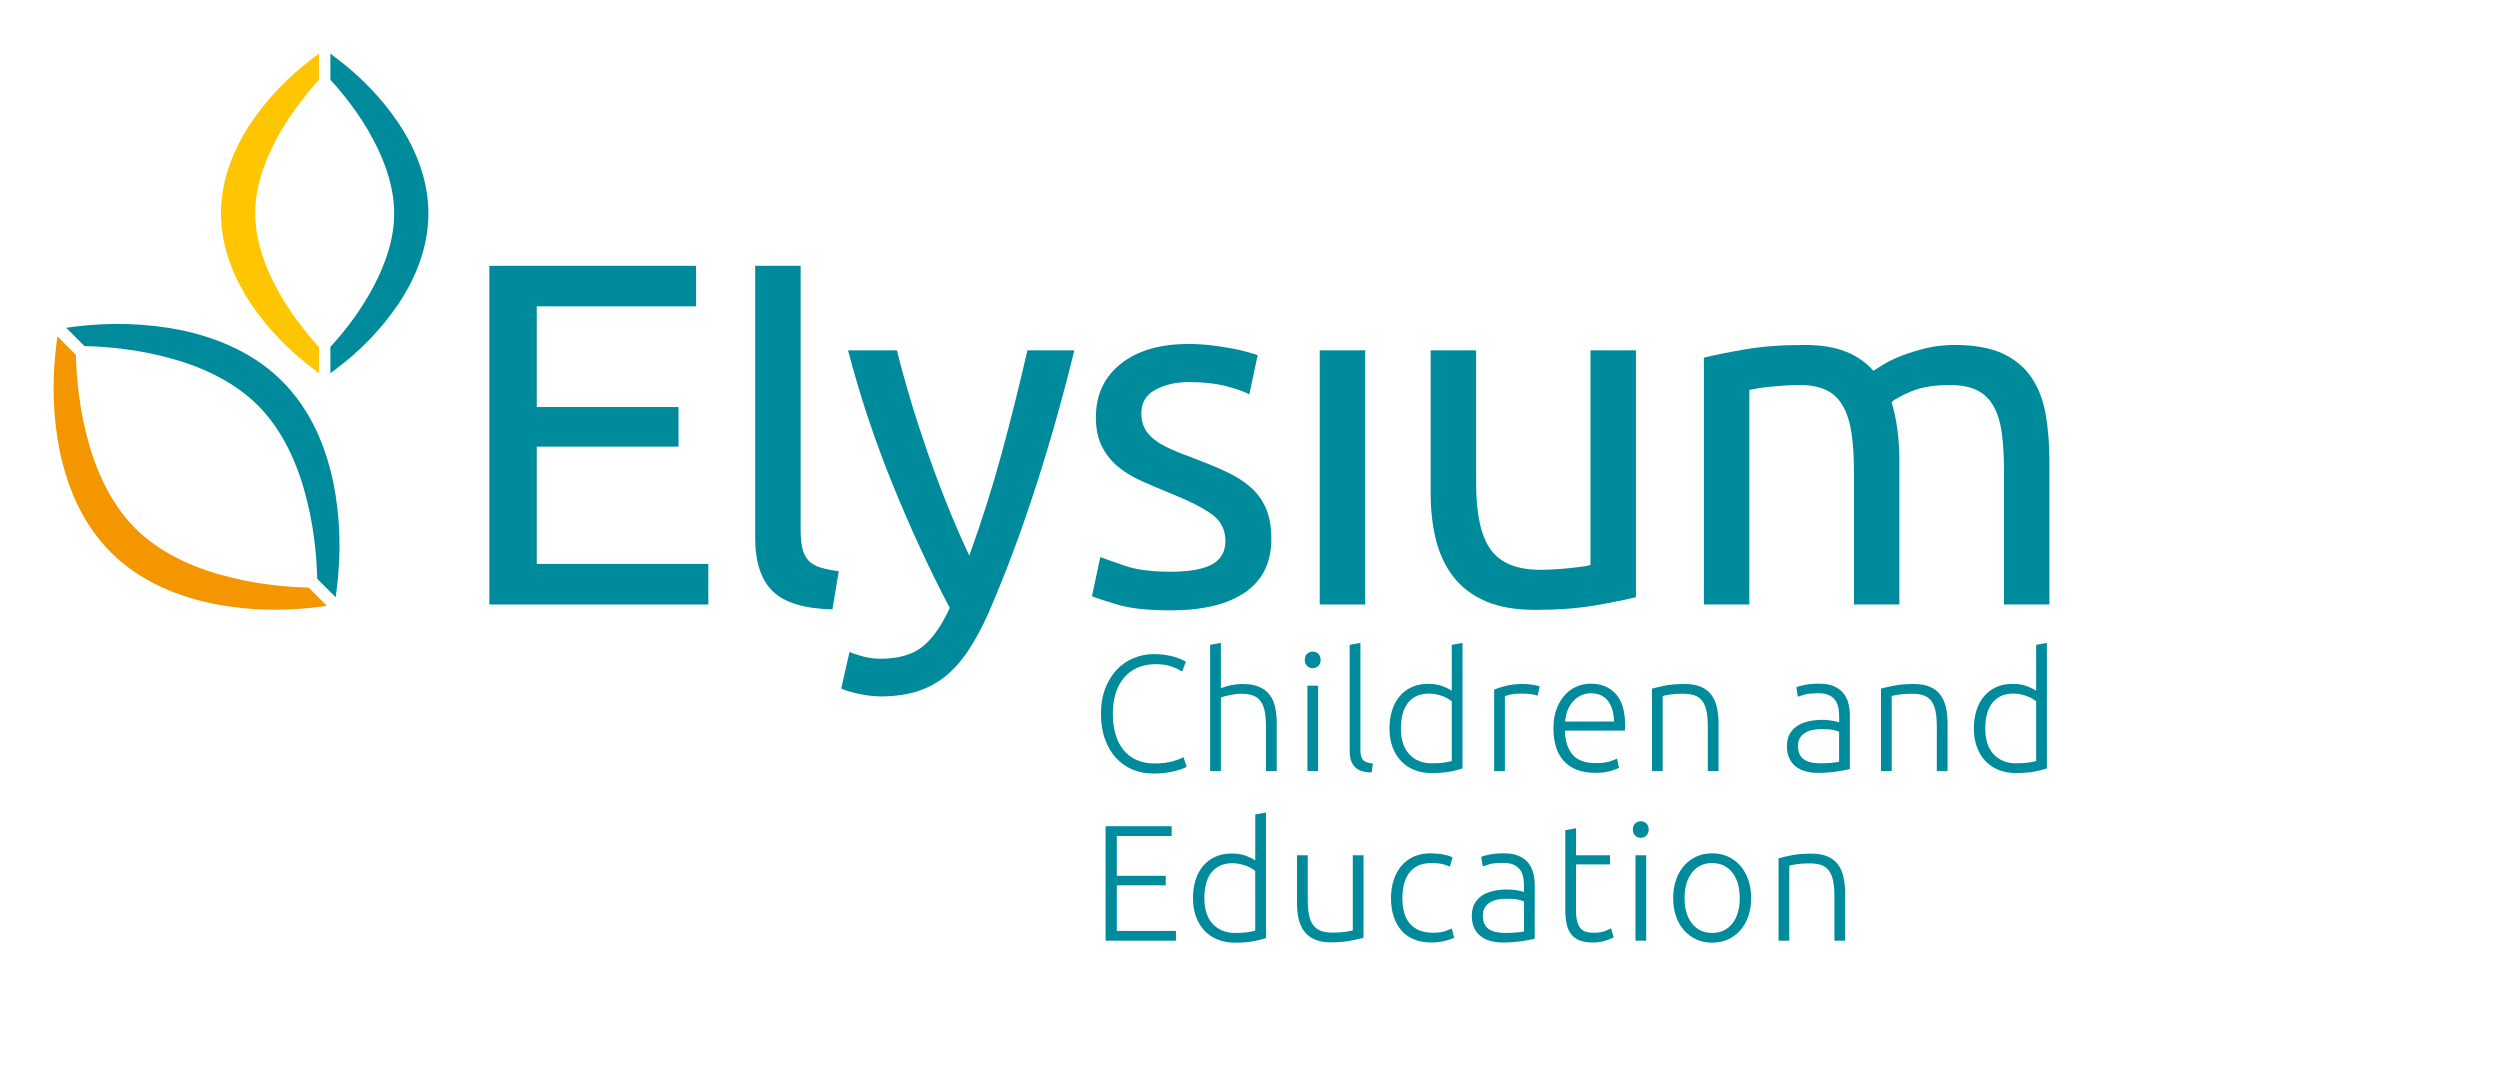 <?xml version="1.0" encoding="UTF-8"?> <!-- Generator: Adobe Illustrator 15.1.0, SVG Export Plug-In . SVG Version: 6.00 Build 0) --> <svg xmlns="http://www.w3.org/2000/svg" xmlns:xlink="http://www.w3.org/1999/xlink" version="1.1" id="Layer_1" x="0px" y="0px" width="280px" height="120px" viewBox="0 0 280 120" xml:space="preserve"> <g> <polygon fill="#008B9C" points="79.332,67.702 79.332,63.159 60.117,63.159 60.117,50.021 75.994,50.021 75.994,45.587 60.117,45.587 60.117,34.311 77.964,34.311 77.964,29.773 54.808,29.773 54.808,67.702 "></polygon> <path fill="#008B9C" d="M86.552,66.224c1.314,1.279,3.539,1.953,6.678,2.027l0.713-4.271c-0.803-0.109-1.479-0.246-2.025-0.41 s-0.986-0.41-1.314-0.738s-0.566-0.768-0.711-1.314c-0.146-0.547-0.219-1.24-0.219-2.08V29.773h-5.092v30.483 C84.582,62.958,85.238,64.948,86.552,66.224z"></path> <path fill="#008B9C" d="M112.171,50.843c-1.021,3.758-2.227,7.553-3.613,11.385c-0.875-1.859-1.715-3.795-2.518-5.803 c-0.803-2.006-1.551-4.014-2.244-6.021c-0.693-2.006-1.324-3.959-1.889-5.857c-0.566-1.897-1.049-3.667-1.451-5.31h-5.475 c1.314,5.036,2.965,10.009,4.955,14.917c1.988,4.91,4.133,9.553,6.432,13.932c-0.912,2.008-1.934,3.459-3.064,4.354 c-1.133,0.893-2.701,1.34-4.709,1.34c-0.621,0-1.25-0.082-1.889-0.246s-1.158-0.338-1.561-0.52l-0.93,4.105 c0.145,0.072,0.393,0.164,0.738,0.273c0.348,0.109,0.73,0.209,1.15,0.301c0.418,0.092,0.848,0.164,1.287,0.219 c0.438,0.055,0.855,0.084,1.258,0.084c1.496,0,2.838-0.184,4.023-0.549s2.254-0.93,3.203-1.697c0.949-0.766,1.814-1.742,2.6-2.928 c0.785-1.188,1.541-2.6,2.271-4.242c1.861-4.307,3.596-8.932,5.201-13.877s3.066-10.102,4.379-15.466h-5.254 C114.16,43.215,113.193,47.083,112.171,50.843z"></path> <path fill="#008B9C" d="M140.062,54.565c-0.748-0.658-1.652-1.232-2.709-1.725c-1.059-0.494-2.264-0.994-3.613-1.506 c-1.023-0.365-1.898-0.711-2.629-1.041c-0.73-0.328-1.34-0.684-1.832-1.066c-0.494-0.383-0.859-0.812-1.096-1.287 c-0.238-0.473-0.355-1.021-0.355-1.643c0-1.203,0.527-2.088,1.588-2.655c1.057-0.564,2.299-0.848,3.723-0.848 c1.641,0,3.045,0.156,4.215,0.465c1.166,0.311,2.025,0.611,2.572,0.903l0.93-4.38c-0.291-0.109-0.703-0.236-1.23-0.383 c-0.529-0.145-1.141-0.281-1.834-0.41c-0.693-0.127-1.441-0.236-2.244-0.328s-1.607-0.137-2.408-0.137 c-3.213,0-5.748,0.738-7.609,2.217s-2.793,3.476-2.793,5.995c0,1.277,0.219,2.354,0.658,3.229c0.438,0.877,1.02,1.625,1.75,2.244 c0.73,0.621,1.598,1.16,2.602,1.615c1.002,0.457,2.053,0.904,3.146,1.342c2.264,0.912,3.887,1.734,4.873,2.463 c0.984,0.73,1.479,1.717,1.479,2.957c0,1.203-0.502,2.08-1.506,2.627s-2.545,0.82-4.627,0.82c-2.115,0-3.812-0.219-5.09-0.656 s-2.209-0.766-2.793-0.984l-0.93,4.379c0.51,0.219,1.479,0.539,2.9,0.957c1.424,0.42,3.395,0.631,5.912,0.631 c3.613,0,6.396-0.676,8.35-2.025c1.951-1.352,2.928-3.34,2.928-5.967c0-1.352-0.199-2.492-0.602-3.422 C141.384,56.015,140.81,55.222,140.062,54.565z"></path> <rect x="147.808" y="39.236" fill="#008B9C" width="5.092" height="28.466"></rect> <path fill="#008B9C" d="M178.134,63.269c-0.182,0.074-0.482,0.137-0.902,0.191s-0.885,0.109-1.396,0.164s-1.059,0.102-1.643,0.137 c-0.584,0.037-1.148,0.055-1.695,0.055c-2.592,0-4.436-0.746-5.529-2.244c-1.096-1.496-1.643-3.977-1.643-7.445v-14.89h-5.092 v15.985c0,1.934,0.201,3.695,0.604,5.283c0.4,1.586,1.057,2.965,1.971,4.133c0.91,1.168,2.115,2.07,3.611,2.709 s3.34,0.959,5.529,0.959c2.52,0,4.736-0.166,6.652-0.494s3.457-0.637,4.625-0.93V39.236h-5.092V63.269z"></path> <path fill="#008B9C" d="M227.539,42.303c-0.785-1.168-1.871-2.072-3.256-2.711c-1.389-0.637-3.176-0.957-5.365-0.957 c-1.133,0-2.189,0.119-3.176,0.355c-0.984,0.238-1.879,0.512-2.682,0.82c-0.803,0.311-1.479,0.631-2.025,0.959 s-0.949,0.584-1.205,0.766c-0.84-0.947-1.879-1.67-3.119-2.162c-1.242-0.492-2.775-0.738-4.6-0.738 c-2.518,0-4.734,0.164-6.65,0.492s-3.459,0.639-4.627,0.932v27.644h5.092V43.67c0.146-0.035,0.438-0.09,0.877-0.164 c0.438-0.072,0.92-0.137,1.449-0.191s1.086-0.1,1.67-0.137c0.584-0.035,1.131-0.055,1.643-0.055c1.205,0,2.197,0.191,2.982,0.574 c0.785,0.384,1.406,0.978,1.861,1.78c0.457,0.803,0.775,1.807,0.959,3.01c0.182,1.205,0.273,2.646,0.273,4.326v14.889h5.092V51.718 c0-1.24-0.074-2.426-0.219-3.559c-0.146-1.131-0.365-2.17-0.658-3.119c0.402-0.365,1.158-0.775,2.271-1.233 c1.113-0.455,2.527-0.684,4.244-0.684c1.24,0,2.252,0.191,3.037,0.574c0.785,0.384,1.404,0.978,1.861,1.78 c0.455,0.803,0.766,1.807,0.932,3.01c0.164,1.205,0.246,2.646,0.246,4.326v14.889h5.09V51.718c0-1.896-0.137-3.648-0.41-5.256 C228.853,44.856,228.324,43.471,227.539,42.303z"></path> <path fill="#008B9C" d="M37.318,53.958c-0.502-2.285-1.154-4.238-1.996-5.967c-0.949-1.975-2.23-3.799-3.701-5.278 c-2.787-2.797-6.584-4.723-11.291-5.729c-3.939-0.795-8.043-0.918-12.227-0.367l-0.688,0.094l2.053,2.053l0.102,0.002 c1.383,0.025,2.871,0.141,4.426,0.344c1.818,0.227,3.678,0.609,5.527,1.141c3.834,1.088,7.066,2.865,9.35,5.138 c2.301,2.311,4.039,5.469,5.166,9.385c0.533,1.879,0.916,3.738,1.139,5.529c0.203,1.551,0.318,3.035,0.344,4.414l0.002,0.102 l2.072,2.074l0.092-0.697C38.238,62.005,38.115,57.89,37.318,53.958z"></path> <path fill="#FDC600" d="M33.49,11.643c0.723-0.961,1.451-1.842,2.166-2.617l0.066-0.072V6l-0.557,0.422 c-2.854,2.135-5.17,4.545-7.084,7.373c-1.023,1.541-1.826,3.131-2.383,4.723c-0.613,1.727-0.943,3.58-0.951,5.357 c0.006,3.387,1.129,6.795,3.342,10.131c1.918,2.826,4.234,5.234,7.08,7.365l0.553,0.42v-2.93l-0.066-0.07 c-0.734-0.795-1.465-1.68-2.176-2.629c-0.92-1.209-1.764-2.521-2.504-3.9c-1.57-2.896-2.396-5.779-2.393-8.336 c-0.004-2.633,0.781-5.375,2.4-8.383C31.74,14.145,32.583,12.832,33.49,11.643z"></path> <path fill="#008B9C" d="M44.638,13.797c-1.916-2.826-4.232-5.236-7.082-7.369l-0.551-0.416v2.928l0.066,0.072 c0.725,0.783,1.457,1.666,2.176,2.627c0.926,1.215,1.768,2.527,2.506,3.9c1.568,2.896,2.395,5.777,2.391,8.336 c0.004,2.633-0.781,5.375-2.398,8.383c-0.758,1.398-1.6,2.711-2.504,3.9c-0.73,0.969-1.461,1.85-2.17,2.619l-0.066,0.072v2.947 l0.559-0.416c2.854-2.139,5.17-4.551,7.084-7.375c1.025-1.543,1.826-3.133,2.381-4.721c0.615-1.732,0.943-3.584,0.951-5.359 C47.974,20.539,46.851,17.133,44.638,13.797z"></path> <path fill="#F49600" d="M34.558,65.802L34.457,65.8c-1.377-0.023-2.865-0.139-4.426-0.344c-1.812-0.225-3.672-0.607-5.527-1.141 c-3.836-1.088-7.068-2.863-9.35-5.137c-2.299-2.305-4.037-5.463-5.168-9.385c-0.533-1.885-0.916-3.746-1.139-5.531 c-0.201-1.542-0.316-3.028-0.342-4.413l-0.002-0.1l-2.074-2.076l-0.09,0.701c-0.553,4.186-0.43,8.298,0.367,12.231 c0.502,2.283,1.154,4.236,1.996,5.969c0.951,1.975,2.232,3.799,3.703,5.279c2.785,2.797,6.584,4.723,11.291,5.727 c2.322,0.469,4.723,0.707,7.131,0.707c1.666,0,3.379-0.113,5.094-0.338l0.691-0.096L34.558,65.802z"></path> <g> <path fill="#008B9C" d="M129.154,86.635c-0.826,0-1.594-0.147-2.303-0.443c-0.711-0.297-1.326-0.729-1.852-1.296 c-0.523-0.566-0.938-1.267-1.238-2.1c-0.303-0.832-0.453-1.785-0.453-2.858c0-1.072,0.162-2.025,0.49-2.857 c0.326-0.833,0.76-1.533,1.303-2.101c0.543-0.566,1.172-0.995,1.889-1.285c0.715-0.29,1.461-0.435,2.238-0.435 c0.48,0,0.918,0.03,1.312,0.092c0.395,0.062,0.74,0.139,1.037,0.231c0.295,0.093,0.549,0.186,0.758,0.277 c0.209,0.093,0.369,0.176,0.48,0.25l-0.406,1.092c-0.309-0.186-0.701-0.367-1.176-0.546s-1.062-0.269-1.766-0.269 c-0.803,0-1.502,0.136-2.1,0.407c-0.6,0.271-1.102,0.654-1.508,1.147c-0.408,0.493-0.713,1.079-0.916,1.757 c-0.203,0.679-0.305,1.431-0.305,2.257c0,0.852,0.102,1.619,0.305,2.304s0.502,1.268,0.896,1.748 c0.395,0.481,0.879,0.852,1.453,1.11c0.572,0.259,1.23,0.389,1.971,0.389c0.812,0,1.494-0.077,2.043-0.231s0.965-0.312,1.25-0.472 l0.352,1.072c-0.088,0.062-0.234,0.133-0.445,0.213c-0.209,0.081-0.475,0.164-0.795,0.25s-0.691,0.157-1.109,0.213 C130.14,86.607,129.671,86.635,129.154,86.635z"></path> <path fill="#008B9C" d="M135.535,86.357V72.224l1.203-0.223v5.069c0.395-0.147,0.795-0.262,1.203-0.342 c0.406-0.08,0.814-0.12,1.221-0.12c0.74,0,1.357,0.104,1.85,0.314c0.494,0.209,0.889,0.509,1.184,0.896 c0.297,0.389,0.504,0.854,0.621,1.397s0.176,1.141,0.176,1.794v5.347h-1.203v-4.958c0-0.678-0.047-1.252-0.139-1.721 s-0.246-0.851-0.463-1.146c-0.215-0.296-0.502-0.509-0.859-0.639c-0.359-0.129-0.809-0.194-1.352-0.194 c-0.209,0-0.434,0.019-0.674,0.056c-0.242,0.037-0.467,0.077-0.676,0.12c-0.211,0.044-0.398,0.09-0.564,0.139 c-0.166,0.05-0.275,0.087-0.324,0.111v8.232H135.535z"></path> <path fill="#008B9C" d="M147.91,73.907c0,0.283-0.086,0.509-0.258,0.675c-0.174,0.167-0.383,0.25-0.629,0.25 c-0.248,0-0.457-0.083-0.629-0.25c-0.174-0.166-0.26-0.392-0.26-0.675c0-0.284,0.086-0.509,0.26-0.676 c0.172-0.166,0.381-0.25,0.629-0.25c0.246,0,0.455,0.084,0.629,0.25C147.824,73.398,147.91,73.623,147.91,73.907z M147.632,86.357 h-1.203v-9.564h1.203V86.357z"></path> <path fill="#008B9C" d="M153.607,86.523c-0.408-0.012-0.762-0.064-1.064-0.157c-0.303-0.092-0.555-0.233-0.758-0.425 c-0.205-0.191-0.359-0.438-0.463-0.74c-0.105-0.302-0.158-0.682-0.158-1.138v-11.84l1.203-0.223v12.025 c0,0.296,0.027,0.533,0.084,0.712c0.055,0.18,0.139,0.321,0.248,0.426c0.111,0.105,0.256,0.183,0.436,0.231 c0.178,0.05,0.391,0.093,0.639,0.13L153.607,86.523z"></path> <path fill="#008B9C" d="M163.8,86.062c-0.359,0.123-0.814,0.24-1.369,0.352c-0.555,0.11-1.258,0.166-2.109,0.166 c-0.703,0-1.342-0.114-1.914-0.342c-0.574-0.229-1.068-0.558-1.48-0.99c-0.414-0.432-0.734-0.955-0.963-1.572 c-0.229-0.616-0.342-1.313-0.342-2.091c0-0.728,0.096-1.396,0.287-2.007s0.471-1.138,0.842-1.582 c0.369-0.443,0.822-0.789,1.359-1.036c0.537-0.246,1.15-0.369,1.842-0.369c0.629,0,1.174,0.089,1.637,0.268 s0.799,0.349,1.008,0.509v-5.143l1.203-0.223V86.062z M162.597,78.532c-0.111-0.087-0.25-0.179-0.416-0.277 s-0.361-0.191-0.582-0.278c-0.223-0.086-0.463-0.157-0.723-0.212c-0.258-0.056-0.529-0.084-0.814-0.084 c-0.592,0-1.088,0.105-1.488,0.314c-0.4,0.21-0.725,0.49-0.971,0.842c-0.248,0.352-0.426,0.765-0.537,1.24 c-0.111,0.475-0.166,0.978-0.166,1.507c0,1.259,0.314,2.224,0.943,2.896c0.629,0.673,1.461,1.009,2.496,1.009 c0.594,0,1.07-0.028,1.436-0.084c0.363-0.055,0.637-0.113,0.822-0.176V78.532z"></path> <path fill="#008B9C" d="M170.603,76.608c0.395,0,0.768,0.03,1.119,0.092c0.352,0.062,0.594,0.124,0.73,0.186l-0.24,1.036 c-0.1-0.05-0.301-0.103-0.602-0.157c-0.303-0.056-0.701-0.084-1.193-0.084c-0.518,0-0.936,0.037-1.25,0.111 s-0.52,0.136-0.619,0.185v8.381h-1.203v-9.12c0.309-0.136,0.734-0.274,1.277-0.417C169.166,76.679,169.826,76.608,170.603,76.608z "></path> <path fill="#008B9C" d="M173.986,81.566c0-0.839,0.119-1.569,0.361-2.192c0.24-0.623,0.555-1.145,0.943-1.563 s0.832-0.73,1.332-0.935c0.498-0.203,1.014-0.305,1.545-0.305c1.17,0,2.105,0.382,2.803,1.146 c0.695,0.765,1.045,1.942,1.045,3.533c0,0.1-0.004,0.198-0.01,0.297s-0.016,0.191-0.027,0.277h-6.717 c0.037,1.172,0.328,2.071,0.871,2.701c0.541,0.629,1.404,0.943,2.59,0.943c0.652,0,1.172-0.062,1.553-0.186 c0.383-0.123,0.66-0.228,0.834-0.314l0.221,1.036c-0.172,0.099-0.496,0.216-0.971,0.352s-1.033,0.203-1.674,0.203 c-0.84,0-1.555-0.123-2.146-0.369c-0.592-0.247-1.08-0.593-1.461-1.036c-0.383-0.444-0.66-0.972-0.834-1.582 C174.072,82.963,173.986,82.294,173.986,81.566z M180.775,80.808c-0.025-0.999-0.26-1.776-0.703-2.331s-1.072-0.833-1.887-0.833 c-0.432,0-0.816,0.087-1.156,0.26s-0.635,0.403-0.889,0.693c-0.252,0.29-0.449,0.626-0.592,1.008 c-0.141,0.383-0.225,0.784-0.25,1.203H180.775z"></path> <path fill="#008B9C" d="M185.021,77.126c0.357-0.099,0.838-0.21,1.443-0.333c0.604-0.123,1.344-0.185,2.219-0.185 c0.729,0,1.336,0.104,1.822,0.314c0.488,0.209,0.875,0.509,1.166,0.896c0.289,0.389,0.496,0.854,0.619,1.397 s0.186,1.141,0.186,1.794v5.347h-1.203v-4.958c0-0.678-0.045-1.252-0.139-1.721c-0.092-0.469-0.246-0.851-0.463-1.146 c-0.215-0.296-0.498-0.509-0.85-0.639c-0.352-0.129-0.793-0.194-1.324-0.194c-0.566,0-1.057,0.031-1.471,0.093 c-0.412,0.062-0.682,0.117-0.805,0.166v8.399h-1.201V77.126z"></path> <path fill="#008B9C" d="M203.742,76.571c0.629,0,1.162,0.089,1.602,0.268c0.438,0.18,0.791,0.426,1.062,0.74 s0.469,0.688,0.592,1.119s0.186,0.9,0.186,1.406v6.031c-0.123,0.037-0.303,0.077-0.537,0.12s-0.506,0.09-0.812,0.139 c-0.309,0.049-0.65,0.089-1.027,0.12c-0.377,0.03-0.762,0.046-1.156,0.046c-0.506,0-0.971-0.055-1.396-0.166 s-0.795-0.287-1.109-0.527c-0.316-0.24-0.562-0.549-0.74-0.925c-0.18-0.376-0.27-0.836-0.27-1.379c0-0.518,0.1-0.962,0.297-1.332 c0.197-0.369,0.475-0.675,0.832-0.915c0.357-0.241,0.783-0.416,1.277-0.527c0.492-0.111,1.029-0.167,1.609-0.167 c0.172,0,0.354,0.01,0.545,0.028s0.377,0.043,0.555,0.074c0.18,0.03,0.334,0.062,0.463,0.092c0.129,0.031,0.219,0.059,0.268,0.084 v-0.593c0-0.333-0.023-0.656-0.072-0.971c-0.051-0.314-0.158-0.599-0.324-0.852c-0.166-0.252-0.4-0.456-0.703-0.61 s-0.701-0.231-1.193-0.231c-0.703,0-1.229,0.05-1.572,0.148c-0.346,0.099-0.6,0.179-0.76,0.24l-0.166-1.055 c0.209-0.099,0.533-0.19,0.971-0.277C202.599,76.614,203.125,76.571,203.742,76.571z M203.853,85.488 c0.469,0,0.879-0.016,1.23-0.047c0.352-0.03,0.65-0.07,0.896-0.12v-3.367c-0.135-0.062-0.352-0.126-0.646-0.194 c-0.297-0.067-0.703-0.102-1.221-0.102c-0.297,0-0.605,0.021-0.926,0.065c-0.32,0.043-0.617,0.136-0.887,0.277 c-0.271,0.142-0.494,0.336-0.666,0.582c-0.174,0.247-0.26,0.574-0.26,0.98c0,0.358,0.059,0.66,0.176,0.907 c0.117,0.246,0.283,0.443,0.5,0.592c0.215,0.147,0.475,0.256,0.775,0.323C203.128,85.454,203.47,85.488,203.853,85.488z"></path> <path fill="#008B9C" d="M210.669,77.126c0.359-0.099,0.84-0.21,1.443-0.333c0.605-0.123,1.344-0.185,2.221-0.185 c0.727,0,1.334,0.104,1.822,0.314c0.486,0.209,0.875,0.509,1.166,0.896c0.289,0.389,0.496,0.854,0.619,1.397 s0.186,1.141,0.186,1.794v5.347h-1.203v-4.958c0-0.678-0.047-1.252-0.139-1.721s-0.246-0.851-0.463-1.146 c-0.215-0.296-0.5-0.509-0.852-0.639c-0.352-0.129-0.791-0.194-1.322-0.194c-0.566,0-1.057,0.031-1.471,0.093 c-0.412,0.062-0.682,0.117-0.805,0.166v8.399h-1.203V77.126z"></path> <path fill="#008B9C" d="M229.25,86.062c-0.357,0.123-0.814,0.24-1.369,0.352c-0.555,0.11-1.258,0.166-2.109,0.166 c-0.703,0-1.34-0.114-1.914-0.342c-0.574-0.229-1.066-0.558-1.48-0.99c-0.414-0.432-0.734-0.955-0.961-1.572 c-0.229-0.616-0.344-1.313-0.344-2.091c0-0.728,0.096-1.396,0.287-2.007s0.473-1.138,0.842-1.582 c0.371-0.443,0.824-0.789,1.359-1.036c0.537-0.246,1.15-0.369,1.842-0.369c0.629,0,1.174,0.089,1.637,0.268 s0.799,0.349,1.008,0.509v-5.143l1.203-0.223V86.062z M228.046,78.532c-0.111-0.087-0.25-0.179-0.416-0.277 s-0.361-0.191-0.582-0.278c-0.223-0.086-0.463-0.157-0.723-0.212c-0.258-0.056-0.529-0.084-0.812-0.084 c-0.592,0-1.09,0.105-1.49,0.314c-0.4,0.21-0.725,0.49-0.971,0.842c-0.248,0.352-0.426,0.765-0.537,1.24 c-0.111,0.475-0.166,0.978-0.166,1.507c0,1.259,0.314,2.224,0.943,2.896c0.629,0.673,1.461,1.009,2.498,1.009 c0.592,0,1.068-0.028,1.434-0.084c0.363-0.055,0.639-0.113,0.822-0.176V78.532z"></path> <path fill="#008B9C" d="M123.826,105.357v-12.82h7.4v1.092h-6.143v4.458h5.477v1.073h-5.477v5.105h6.623v1.092H123.826z"></path> <path fill="#008B9C" d="M141.787,105.062c-0.357,0.123-0.814,0.24-1.369,0.352c-0.555,0.11-1.258,0.166-2.109,0.166 c-0.701,0-1.34-0.114-1.914-0.342c-0.574-0.229-1.066-0.558-1.48-0.99c-0.412-0.432-0.732-0.955-0.961-1.572 c-0.229-0.616-0.342-1.313-0.342-2.091c0-0.728,0.094-1.396,0.285-2.007s0.473-1.138,0.842-1.582 c0.371-0.443,0.824-0.789,1.361-1.036c0.535-0.246,1.148-0.369,1.84-0.369c0.629,0,1.176,0.089,1.637,0.268 c0.463,0.179,0.799,0.349,1.01,0.509v-5.143l1.201-0.223V105.062z M140.585,97.532c-0.111-0.087-0.25-0.179-0.418-0.277 c-0.166-0.099-0.359-0.191-0.582-0.278c-0.223-0.086-0.463-0.157-0.721-0.212c-0.26-0.056-0.531-0.084-0.814-0.084 c-0.592,0-1.09,0.105-1.49,0.314c-0.4,0.21-0.725,0.49-0.971,0.842s-0.426,0.765-0.537,1.24c-0.109,0.475-0.166,0.978-0.166,1.507 c0,1.259,0.314,2.224,0.943,2.896c0.629,0.673,1.463,1.009,2.498,1.009c0.592,0,1.07-0.028,1.434-0.084 c0.363-0.055,0.639-0.113,0.824-0.176V97.532z"></path> <path fill="#008B9C" d="M152.718,105.024c-0.357,0.099-0.838,0.21-1.443,0.333c-0.604,0.123-1.344,0.185-2.219,0.185 c-0.717,0-1.314-0.104-1.795-0.314c-0.48-0.209-0.869-0.505-1.166-0.888c-0.295-0.382-0.508-0.845-0.639-1.388 c-0.129-0.542-0.193-1.141-0.193-1.794v-5.365h1.203v4.977c0,0.679,0.049,1.252,0.146,1.721c0.1,0.469,0.26,0.848,0.482,1.138 c0.221,0.29,0.508,0.499,0.859,0.629c0.352,0.129,0.779,0.194,1.285,0.194c0.568,0,1.061-0.031,1.48-0.093 s0.686-0.117,0.795-0.166v-8.399h1.203V105.024z"></path> <path fill="#008B9C" d="M160.322,105.561c-0.74,0-1.395-0.117-1.961-0.352c-0.568-0.233-1.039-0.57-1.416-1.008 c-0.375-0.438-0.662-0.962-0.859-1.572s-0.297-1.286-0.297-2.026c0-0.752,0.102-1.437,0.307-2.053 c0.203-0.617,0.496-1.147,0.879-1.592c0.381-0.443,0.844-0.786,1.387-1.026s1.152-0.36,1.832-0.36 c0.518,0,1.002,0.043,1.451,0.129c0.451,0.087,0.799,0.197,1.045,0.333l-0.314,1.036c-0.246-0.123-0.523-0.222-0.832-0.296 s-0.721-0.111-1.238-0.111c-1.062,0-1.867,0.343-2.416,1.027s-0.822,1.655-0.822,2.913c0,0.567,0.061,1.089,0.186,1.563 c0.123,0.475,0.322,0.882,0.6,1.221c0.279,0.34,0.637,0.604,1.074,0.796s0.971,0.287,1.6,0.287c0.518,0,0.953-0.059,1.305-0.176 s0.607-0.219,0.768-0.306l0.26,1.036c-0.223,0.123-0.572,0.244-1.047,0.36C161.335,105.502,160.839,105.561,160.322,105.561z"></path> <path fill="#008B9C" d="M168.447,95.571c0.629,0,1.162,0.089,1.6,0.268c0.438,0.18,0.793,0.426,1.064,0.74 s0.469,0.688,0.592,1.119s0.186,0.9,0.186,1.406v6.031c-0.123,0.037-0.303,0.077-0.537,0.12s-0.506,0.09-0.814,0.139 s-0.65,0.089-1.025,0.12c-0.377,0.03-0.762,0.046-1.156,0.046c-0.506,0-0.973-0.055-1.396-0.166 c-0.426-0.111-0.797-0.287-1.111-0.527s-0.561-0.549-0.74-0.925c-0.178-0.376-0.268-0.836-0.268-1.379 c0-0.518,0.098-0.962,0.297-1.332c0.197-0.369,0.475-0.675,0.832-0.915c0.357-0.241,0.783-0.416,1.275-0.527 c0.494-0.111,1.031-0.167,1.609-0.167c0.174,0,0.355,0.01,0.547,0.028s0.375,0.043,0.555,0.074c0.18,0.03,0.334,0.062,0.463,0.092 c0.129,0.031,0.219,0.059,0.268,0.084v-0.593c0-0.333-0.025-0.656-0.074-0.971s-0.156-0.599-0.322-0.852 c-0.168-0.252-0.402-0.456-0.703-0.61c-0.303-0.154-0.701-0.231-1.193-0.231c-0.703,0-1.229,0.05-1.572,0.148 c-0.346,0.099-0.6,0.179-0.76,0.24l-0.166-1.055c0.209-0.099,0.533-0.19,0.971-0.277C167.302,95.614,167.83,95.571,168.447,95.571 z M168.558,104.488c0.469,0,0.879-0.016,1.23-0.047c0.352-0.03,0.65-0.07,0.896-0.12v-3.367c-0.135-0.062-0.352-0.126-0.646-0.194 c-0.297-0.067-0.703-0.102-1.221-0.102c-0.297,0-0.605,0.021-0.926,0.065c-0.32,0.043-0.617,0.136-0.889,0.277 s-0.492,0.336-0.666,0.582c-0.172,0.247-0.258,0.574-0.258,0.98c0,0.358,0.059,0.66,0.176,0.907 c0.117,0.246,0.283,0.443,0.498,0.592c0.217,0.147,0.475,0.256,0.777,0.323C167.833,104.454,168.175,104.488,168.558,104.488z"></path> <path fill="#008B9C" d="M176.513,95.793h3.811v1.018h-3.811v5.087c0,0.543,0.045,0.984,0.139,1.323 c0.092,0.339,0.225,0.602,0.396,0.786c0.174,0.186,0.383,0.309,0.629,0.37s0.518,0.093,0.814,0.093 c0.506,0,0.912-0.059,1.221-0.176s0.549-0.226,0.723-0.324l0.295,0.999c-0.172,0.111-0.475,0.237-0.906,0.38 c-0.432,0.142-0.9,0.212-1.406,0.212c-0.592,0-1.088-0.077-1.488-0.23c-0.402-0.154-0.723-0.389-0.963-0.703 s-0.41-0.706-0.508-1.175c-0.1-0.469-0.148-1.023-0.148-1.665V92.98l1.203-0.222V95.793z"></path> <path fill="#008B9C" d="M184.654,92.907c0,0.283-0.086,0.509-0.258,0.675c-0.174,0.167-0.383,0.25-0.629,0.25 c-0.248,0-0.457-0.083-0.629-0.25c-0.174-0.166-0.26-0.392-0.26-0.675c0-0.284,0.086-0.509,0.26-0.676 c0.172-0.166,0.381-0.25,0.629-0.25c0.246,0,0.455,0.084,0.629,0.25C184.568,92.398,184.654,92.623,184.654,92.907z M184.376,105.357h-1.203v-9.564h1.203V105.357z"></path> <path fill="#008B9C" d="M196.128,100.584c0,0.753-0.109,1.438-0.324,2.054c-0.217,0.617-0.518,1.142-0.906,1.572 c-0.389,0.433-0.85,0.769-1.379,1.009c-0.531,0.24-1.117,0.36-1.758,0.36s-1.227-0.12-1.758-0.36 c-0.529-0.24-0.988-0.576-1.377-1.009c-0.389-0.431-0.691-0.955-0.906-1.572c-0.217-0.616-0.324-1.301-0.324-2.054 c0-0.752,0.107-1.437,0.324-2.053c0.215-0.617,0.518-1.145,0.906-1.582s0.848-0.777,1.377-1.018c0.531-0.24,1.117-0.36,1.758-0.36 s1.227,0.12,1.758,0.36c0.529,0.24,0.99,0.58,1.379,1.018s0.689,0.965,0.906,1.582C196.019,99.147,196.128,99.832,196.128,100.584 z M194.851,100.584c0-1.195-0.277-2.148-0.832-2.857s-1.309-1.064-2.258-1.064s-1.701,0.355-2.256,1.064 c-0.557,0.709-0.834,1.662-0.834,2.857c0,1.197,0.277,2.146,0.834,2.85c0.555,0.703,1.307,1.055,2.256,1.055 s1.703-0.352,2.258-1.055S194.851,101.781,194.851,100.584z"></path> <path fill="#008B9C" d="M199.199,96.126c0.357-0.099,0.838-0.21,1.443-0.333c0.604-0.123,1.344-0.185,2.219-0.185 c0.729,0,1.336,0.104,1.822,0.314c0.488,0.209,0.877,0.509,1.166,0.896c0.289,0.389,0.496,0.854,0.619,1.397 c0.125,0.543,0.186,1.141,0.186,1.794v5.347h-1.201v-4.958c0-0.678-0.047-1.252-0.141-1.721c-0.092-0.469-0.246-0.851-0.461-1.146 c-0.217-0.296-0.5-0.509-0.852-0.639c-0.352-0.129-0.793-0.194-1.322-0.194c-0.568,0-1.059,0.031-1.471,0.093 c-0.414,0.062-0.682,0.117-0.805,0.166v8.399h-1.203V96.126z"></path> </g> </g> </svg> 